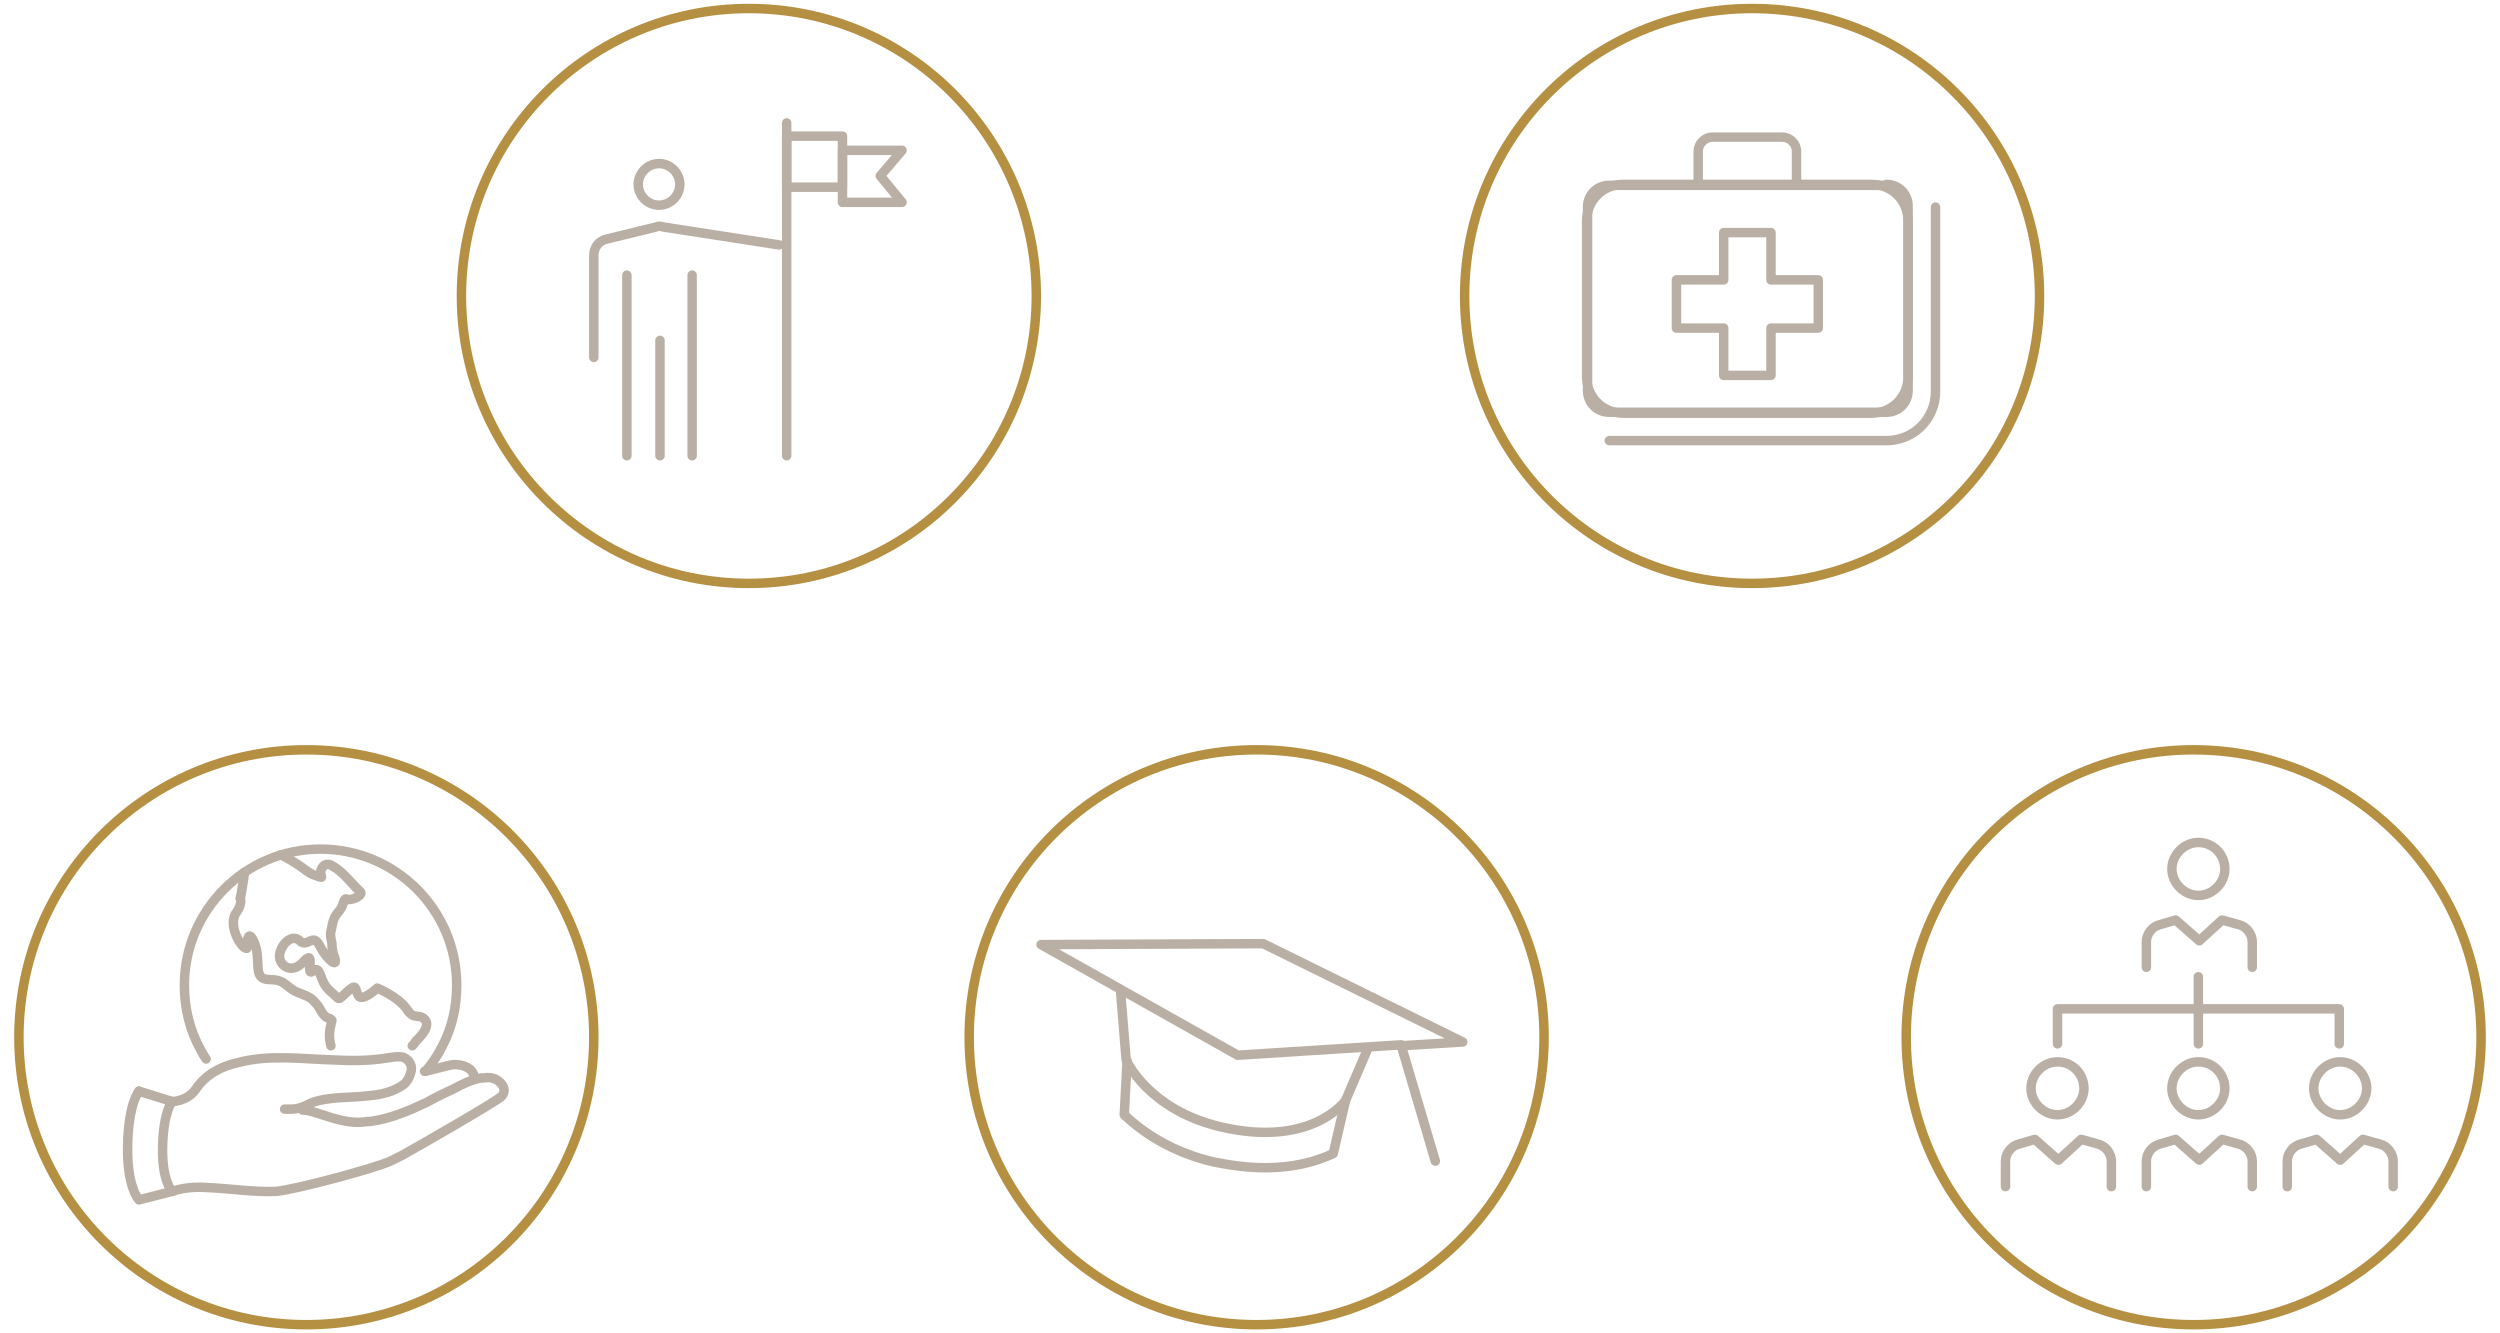 <?xml version="1.0" encoding="utf-8"?>
<!-- Generator: Adobe Illustrator 26.2.1, SVG Export Plug-In . SVG Version: 6.00 Build 0)  -->
<svg version="1.1" id="Layer_1" xmlns="http://www.w3.org/2000/svg" xmlns:xlink="http://www.w3.org/1999/xlink" x="0px" y="0px"
	 viewBox="0 0 264.4 141" style="enable-background:new 0 0 264.4 141;" xml:space="preserve">
<style type="text/css">
	.st0{display:none;}
	.st1{display:inline;opacity:0.35;}
	.st2{fill:url(#SVGID_1_);}
	.st3{fill:url(#SVGID_00000137093607214022497910000011121156889453906353_);}
	.st4{fill:url(#SVGID_00000101077126164367677980000003935339644780325027_);}
	.st5{fill:url(#SVGID_00000026144663995923691660000000797119653457891991_);}
	.st6{fill:url(#SVGID_00000116949492356707780280000012396900229239353221_);}
	.st7{fill:url(#SVGID_00000114761230213201339160000009902469264123229106_);}
	.st8{fill:#6CB4CE;}
	.st9{fill:url(#SVGID_00000154399852633118724430000010901051734039714946_);}
	.st10{fill:url(#SVGID_00000069380358013259118080000017699356870890319265_);}
	.st11{fill:url(#SVGID_00000179622340567471016140000006386992957063256450_);}
	.st12{fill:url(#SVGID_00000021089326519058334860000005992247068001533340_);}
	.st13{fill:url(#SVGID_00000175320247394142316190000012572677711879162301_);}
	.st14{fill:url(#SVGID_00000043420304354612537210000005371465931848300165_);}
	.st15{fill:url(#SVGID_00000152233348731247099600000004563460161742928018_);}
	.st16{fill:url(#SVGID_00000130627584990369397910000006905684940857854141_);}
	.st17{fill:url(#SVGID_00000013894216079238754530000004014030414802200480_);}
	.st18{fill:url(#SVGID_00000106860274014485104800000012779192274568165280_);}
	.st19{fill:url(#SVGID_00000019668710363903682310000010607237069976317101_);}
	.st20{fill:url(#SVGID_00000164494502777249795460000014865436209910593444_);}
	.st21{fill:url(#SVGID_00000127045088402652628890000018030228049262418841_);}
	.st22{fill:url(#SVGID_00000107579885230025699180000010561807607107028909_);}
	.st23{fill:url(#SVGID_00000055669031582723971620000002499502891751805093_);}
	.st24{fill:url(#SVGID_00000130638132681342829350000007317573673614359458_);}
	.st25{fill:url(#SVGID_00000178902349220243228060000002183645052039702694_);}
	.st26{fill:url(#SVGID_00000047039293339412288420000009519992758745972913_);}
	.st27{fill:url(#SVGID_00000023990975418520799200000015775186048506540417_);}
	.st28{fill:url(#SVGID_00000077315113004273700360000004218159832394193844_);}
	.st29{opacity:0.25;}
	.st30{fill:#7C7C7C;}
	.st31{opacity:0.15;}
	.st32{display:inline;}
	.st33{fill:url(#SVGID_00000010288347194722111180000009015125159337696667_);}
	.st34{fill:#FEFFFF;}
	.st35{fill:url(#SVGID_00000146473002510783710750000002765662054630690992_);}
	.st36{fill:url(#SVGID_00000026843287387890750330000018400001950140532664_);}
	.st37{fill:url(#SVGID_00000026860238531350002150000015821314018247701150_);}
	.st38{fill:url(#SVGID_00000093170679545963537850000015432857677390063291_);}
	.st39{fill:url(#SVGID_00000119804915772508288550000001471067881723506078_);}
	.st40{fill:url(#SVGID_00000075885225430156972380000017153139315308685448_);}
	.st41{fill:url(#SVGID_00000030469799627467091700000007830879275030301623_);}
	.st42{fill:url(#SVGID_00000156578665787579900600000015836765796093594516_);}
	.st43{fill:url(#SVGID_00000137126191007981746950000013266600642302808708_);}
	.st44{fill:url(#SVGID_00000074442390237865897920000005021203805171852166_);}
	.st45{fill:url(#SVGID_00000099627110846684271100000014879549052372183225_);}
	.st46{fill:url(#SVGID_00000171682203955938602220000015209947595144587408_);}
	.st47{fill:url(#SVGID_00000168835895896493672880000001296815342847349650_);}
	.st48{fill:url(#SVGID_00000034799123669433818770000016055394607335395971_);}
	.st49{fill:url(#SVGID_00000096025996046707655130000005334678225817007236_);}
	.st50{fill:url(#SVGID_00000103243109992761987420000001094706752475175591_);}
	.st51{fill:url(#SVGID_00000061473037896143367920000014502522785675911341_);}
	.st52{fill:url(#SVGID_00000145042906800059692640000004049603162753293460_);}
	.st53{clip-path:url(#SVGID_00000018947796576016375290000007408677050665292467_);}
	.st54{fill-rule:evenodd;clip-rule:evenodd;fill:#FFFFFF;}
	.st55{fill:none;stroke:#C0C0C0;stroke-width:2.013;stroke-linejoin:round;stroke-miterlimit:10;}
	.st56{fill:none;stroke:#000000;stroke-width:2.013;stroke-linejoin:round;stroke-miterlimit:10;}
	.st57{fill:none;stroke:#000000;stroke-width:3.997;stroke-linejoin:round;stroke-miterlimit:10;}
	.st58{fill:none;stroke:#B58F42;stroke-miterlimit:10;}
	.st59{fill:none;stroke:#B9AFA4;stroke-linecap:round;stroke-linejoin:round;stroke-miterlimit:10;}
</style>
<g>
	<circle class="st58" cx="185.3" cy="31.3" r="30.4"/>
	<g>
		<g>
			<path class="st59" d="M170.2,46.6h29.3c2.9,0,5.2-2.3,5.2-5.2V21.9"/>
			<polygon class="st59" points="187.3,29.6 187.3,24.6 182.3,24.6 182.3,29.6 177.3,29.6 177.3,34.7 182.3,34.7 182.3,39.7 
				187.3,39.7 187.3,34.7 192.3,34.7 192.3,29.6 			"/>
			<path class="st59" d="M199.5,19.5c1.3,0,2.3,1,2.3,2.3v19.5c0,1.3-1,2.3-2.3,2.3h-29.3c-1.3,0-2.3-1-2.3-2.3V21.9
				c0-1.3,1-2.3,2.3-2.3H199.5"/>
			<path class="st59" d="M197.9,43.7h-26.2c-2.2,0-3.9-1.7-3.9-3.9V23.4c0-2.2,1.7-3.9,3.9-3.9h26.2c2.2,0,3.9,1.7,3.9,3.9v16.4
				C201.8,42,200.1,43.7,197.9,43.7z"/>
			<path class="st59" d="M179.6,19.5V16c0-0.8,0.7-1.5,1.5-1.5h7.4c0.8,0,1.5,0.7,1.5,1.5v3.6"/>
		</g>
	</g>
	<g>
		<circle class="st58" cx="232" cy="109.7" r="30.4"/>
		<g>
			<g>
				<g>
					<path class="st59" d="M241.9,125.5l0-2.7c0-0.8,0.6-1.6,1.4-1.8l1.7-0.5l2.5,2.2l2.4-2.2l1.8,0.5c0.8,0.2,1.4,1,1.4,1.8v2.7"/>
				</g>
				<g>
					<path class="st59" d="M227,125.5l0-2.7c0-0.8,0.6-1.6,1.4-1.8l1.7-0.5l2.5,2.2l2.4-2.2l1.8,0.5c0.8,0.2,1.4,1,1.4,1.8v2.7"/>
				</g>
				<g>
					<path class="st59" d="M227,102.3l0-2.7c0-0.8,0.6-1.6,1.4-1.8l1.7-0.5l2.5,2.2l2.4-2.2l1.8,0.5c0.8,0.2,1.4,1,1.4,1.8v2.7"/>
				</g>
				<g>
					<path class="st59" d="M212.1,125.5l0-2.7c0-0.8,0.6-1.6,1.4-1.8l1.7-0.5l2.5,2.2l2.4-2.2l1.8,0.5c0.8,0.2,1.4,1,1.4,1.8v2.7"/>
				</g>
				<polyline class="st59" points="217.6,110.4 217.6,106.7 247.4,106.7 247.4,110.4 				"/>
				<line class="st59" x1="232.5" y1="110.4" x2="232.5" y2="103.3"/>
			</g>
			<path class="st59" d="M235.3,91.9c0,1.5-1.3,2.8-2.8,2.8c-1.5,0-2.8-1.3-2.8-2.8c0-1.5,1.3-2.8,2.8-2.8
				C234.1,89.1,235.3,90.4,235.3,91.9z"/>
			<path class="st59" d="M220.4,115.1c0,1.5-1.3,2.8-2.8,2.8c-1.5,0-2.8-1.3-2.8-2.8c0-1.5,1.3-2.8,2.8-2.8
				C219.2,112.3,220.4,113.6,220.4,115.1z"/>
			<path class="st59" d="M235.3,115.1c0,1.5-1.3,2.8-2.8,2.8c-1.5,0-2.8-1.3-2.8-2.8c0-1.5,1.3-2.8,2.8-2.8
				C234.1,112.3,235.3,113.6,235.3,115.1z"/>
			<path class="st59" d="M250.3,115.1c0,1.5-1.3,2.8-2.8,2.8c-1.5,0-2.8-1.3-2.8-2.8c0-1.5,1.3-2.8,2.8-2.8
				C249,112.3,250.3,113.6,250.3,115.1z"/>
		</g>
	</g>
	<g>
		<circle class="st58" cx="79.2" cy="31.3" r="30.4"/>
		<g>
			<g>
				<line class="st59" x1="83.2" y1="13" x2="83.2" y2="48.2"/>
				<g>
					<rect x="83.2" y="14.4" class="st59" width="5.9" height="5.4"/>
					<polygon class="st59" points="95.4,21.4 89.1,21.4 89.1,15.9 95.4,15.9 93.1,18.6 					"/>
				</g>
				<g>
					<path class="st59" d="M62.8,37.8l0-10.8c0-0.8,0.5-1.5,1.3-1.7l5.3-1.3c0.2-0.1,0.5-0.1,0.7,0l12.3,1.9"/>
					<line class="st59" x1="69.8" y1="36" x2="69.8" y2="48.2"/>
					<g>
						<line class="st59" x1="66.3" y1="29.1" x2="66.3" y2="48.2"/>
						<line class="st59" x1="73.2" y1="29.1" x2="73.2" y2="48.2"/>
					</g>
				</g>
			</g>
			<path class="st59" d="M71.9,19.5c0,1.2-1,2.2-2.2,2.2c-1.2,0-2.2-1-2.2-2.2c0-1.2,1-2.2,2.2-2.2C70.9,17.3,71.9,18.3,71.9,19.5z"
				/>
		</g>
	</g>
	<g>
		<circle class="st58" cx="132.9" cy="109.7" r="30.4"/>
		<g>
			<path class="st59" d="M142.3,116.4L141,122c-1.9,0.9-4.3,1.5-7.2,1.5c-1.6,0-3.4-0.2-5.4-0.6c-4.3-1-7.4-3-9.5-5l0.3-5.7"/>
			<path class="st59" d="M118.5,104.7l0.6,7.4c0,0,2.3,5.3,10.1,7.1c9.6,2.2,13.1-2.8,13.1-2.8l2.4-5.6"/>
			<path class="st59" d="M151.8,122.8l-3.6-12.2l6.5-0.4l0,0l-21.1-10.4l0,0l-23.5,0.1l0,0l20.8,11.7l0,0l17.3-1.1"/>
		</g>
	</g>
	<g>
		<circle class="st58" cx="32.4" cy="109.7" r="30.4"/>
		<g>
			<g>
				<path class="st59" d="M21.8,112c-0.2-0.3-0.4-0.6-0.6-1c-1.1-2-1.7-4.3-1.7-6.8c0-7.9,6.4-14.4,14.4-14.4
					c7.9,0,14.4,6.4,14.4,14.4c0,2.3-0.5,4.5-1.5,6.4c-0.5,1-1.1,1.9-1.8,2.7"/>
				<path class="st59" d="M25.8,92.3c0.1,0.1-0.1,1-0.2,1.7c-0.1,0.7-0.2,1-0.2,1s0.3,0.5-0.4,1.5c-1,1.4,0.6,3.9,1.1,3.8
					c0,0,0-2.5,0.8-0.6c0.8,1.9-0.3,3.9,1.6,3.9c1.3,0,1.5,0.4,2.2,0.9s0.7,0.4,1.4,0.7c0.5,0.2,0.9,0.4,1.2,0.8
					c0.3,0.3,0.5,0.6,0.7,1c0.2,0.3,0.4,0.6,0.8,0.7c0.1,0,0.2,0.1,0.3,0.2c0,0.2-0.1,0.3-0.1,0.5c-0.2,0.7-0.2,1.5,0,2.2"/>
				<path class="st59" d="M43.6,110.6c0.2-0.2,0.2-0.2,0.4-0.5c0.5-0.5,1.7-1.7,0.8-2.4c-0.7-0.5-1,0.2-1.8-1
					c-0.9-1.3-3.1-2.2-3.1-2.2s-1.6,1.5-2,0.8c-0.4-0.7-0.1-1.4-1.2-0.4c-1.1,1-0.6,0.9-1.8-0.1c-1.2-1-0.9-2.8-1.8-2.1
					c-0.9,0.7,0.4-2.5-1-1c-1.3,1.5-2.8,0.3-2.5-0.9c0.3-1.2,1.4-2,2.1-1.3c0.8,0.8,1.4-0.9,2.1,0.5c0.7,1.4,2,2.5,1.6,1.3
					c-0.2-0.5-0.3-1-0.3-1.6c-0.1-0.4-0.2-0.8-0.1-1.2c0.1-0.5,0.2-1.1,0.4-1.5c0.2-0.4,0.6-0.7,0.8-1.2c0.1-0.2,0.2-0.9,0.5-0.7
					c0.4,0.2,1.8-0.4,1.4-0.8c-1-0.9-1.7-2-2.9-2.7c-0.3-0.2-0.7-0.3-1,0c-0.8,0.9,0.5,1.5-0.8,1c-0.7-0.2-1.2-0.7-1.8-1.1
					c-0.6-0.4-1.3-0.8-1.9-1.1"/>
			</g>
			<line class="st59" x1="18.2" y1="116.5" x2="14.7" y2="115.4"/>
			<path class="st59" d="M50.1,114.1c0.2-1-1.1-1.6-2.2-1.5c-0.7,0.1-2.3,0.6-3,0.7"/>
			<path class="st59" d="M18.2,116.5c0,0,1.6,0,2.5-1.3c1-1.5,2.6-2.4,4.4-2.8c3.3-0.9,6.8-0.4,10.2-0.3c1.9,0.1,3.7,0.1,5.6-0.2
				c0.6-0.1,1.2-0.2,1.7-0.1c0.6,0.2,1,0.8,0.9,1.4c-0.1,0.5-0.3,1-0.7,1.4c-1.1,0.9-2.6,1.2-4,1.3c-1.7,0.2-3.4,0.1-5.1,0.5
				c-0.4,0.1-0.7,0.2-1.1,0.4c-0.6,0.3-1.1,0.5-1.8,0.5c-0.2,0-0.5,0-0.7,0"/>
			<path class="st59" d="M18.2,126c1.2-0.4,2.5-0.5,3.8-0.4c2.4,0.1,4.8,0.5,7.2,0.4c2.1-0.2,10.3-2.4,12.1-3.2
				c0.4-0.2,0.8-0.4,1.2-0.6c1.1-0.6,10.2-5.8,10.6-6.3c0.4-0.5,0.2-1.1-0.3-1.5c-0.4-0.4-1.1-0.5-1.6-0.4c-0.1,0-0.2,0-0.3,0
				c-1.1,0.2-2.1,0.7-3,1.2c-0.9,0.4-1.9,0.9-2.8,1.4c-1.9,0.9-3.8,1.7-5.9,2c-0.4,0-0.9,0.1-1.3,0.1c-1.3,0-2.6-0.4-3.8-0.8
				c-0.7-0.2-1.4-0.5-2.1-0.5"/>
			<path class="st59" d="M18.2,116.5c0,0-0.9,1-1,4.7c-0.1,3.7,1,4.8,1,4.8"/>
			<path class="st59" d="M18.2,126l-3.5,0.9c0,0-1.3-1.3-1.2-5.8c0.1-4.5,1.2-5.7,1.2-5.7"/>
		</g>
	</g>
</g>
</svg>
